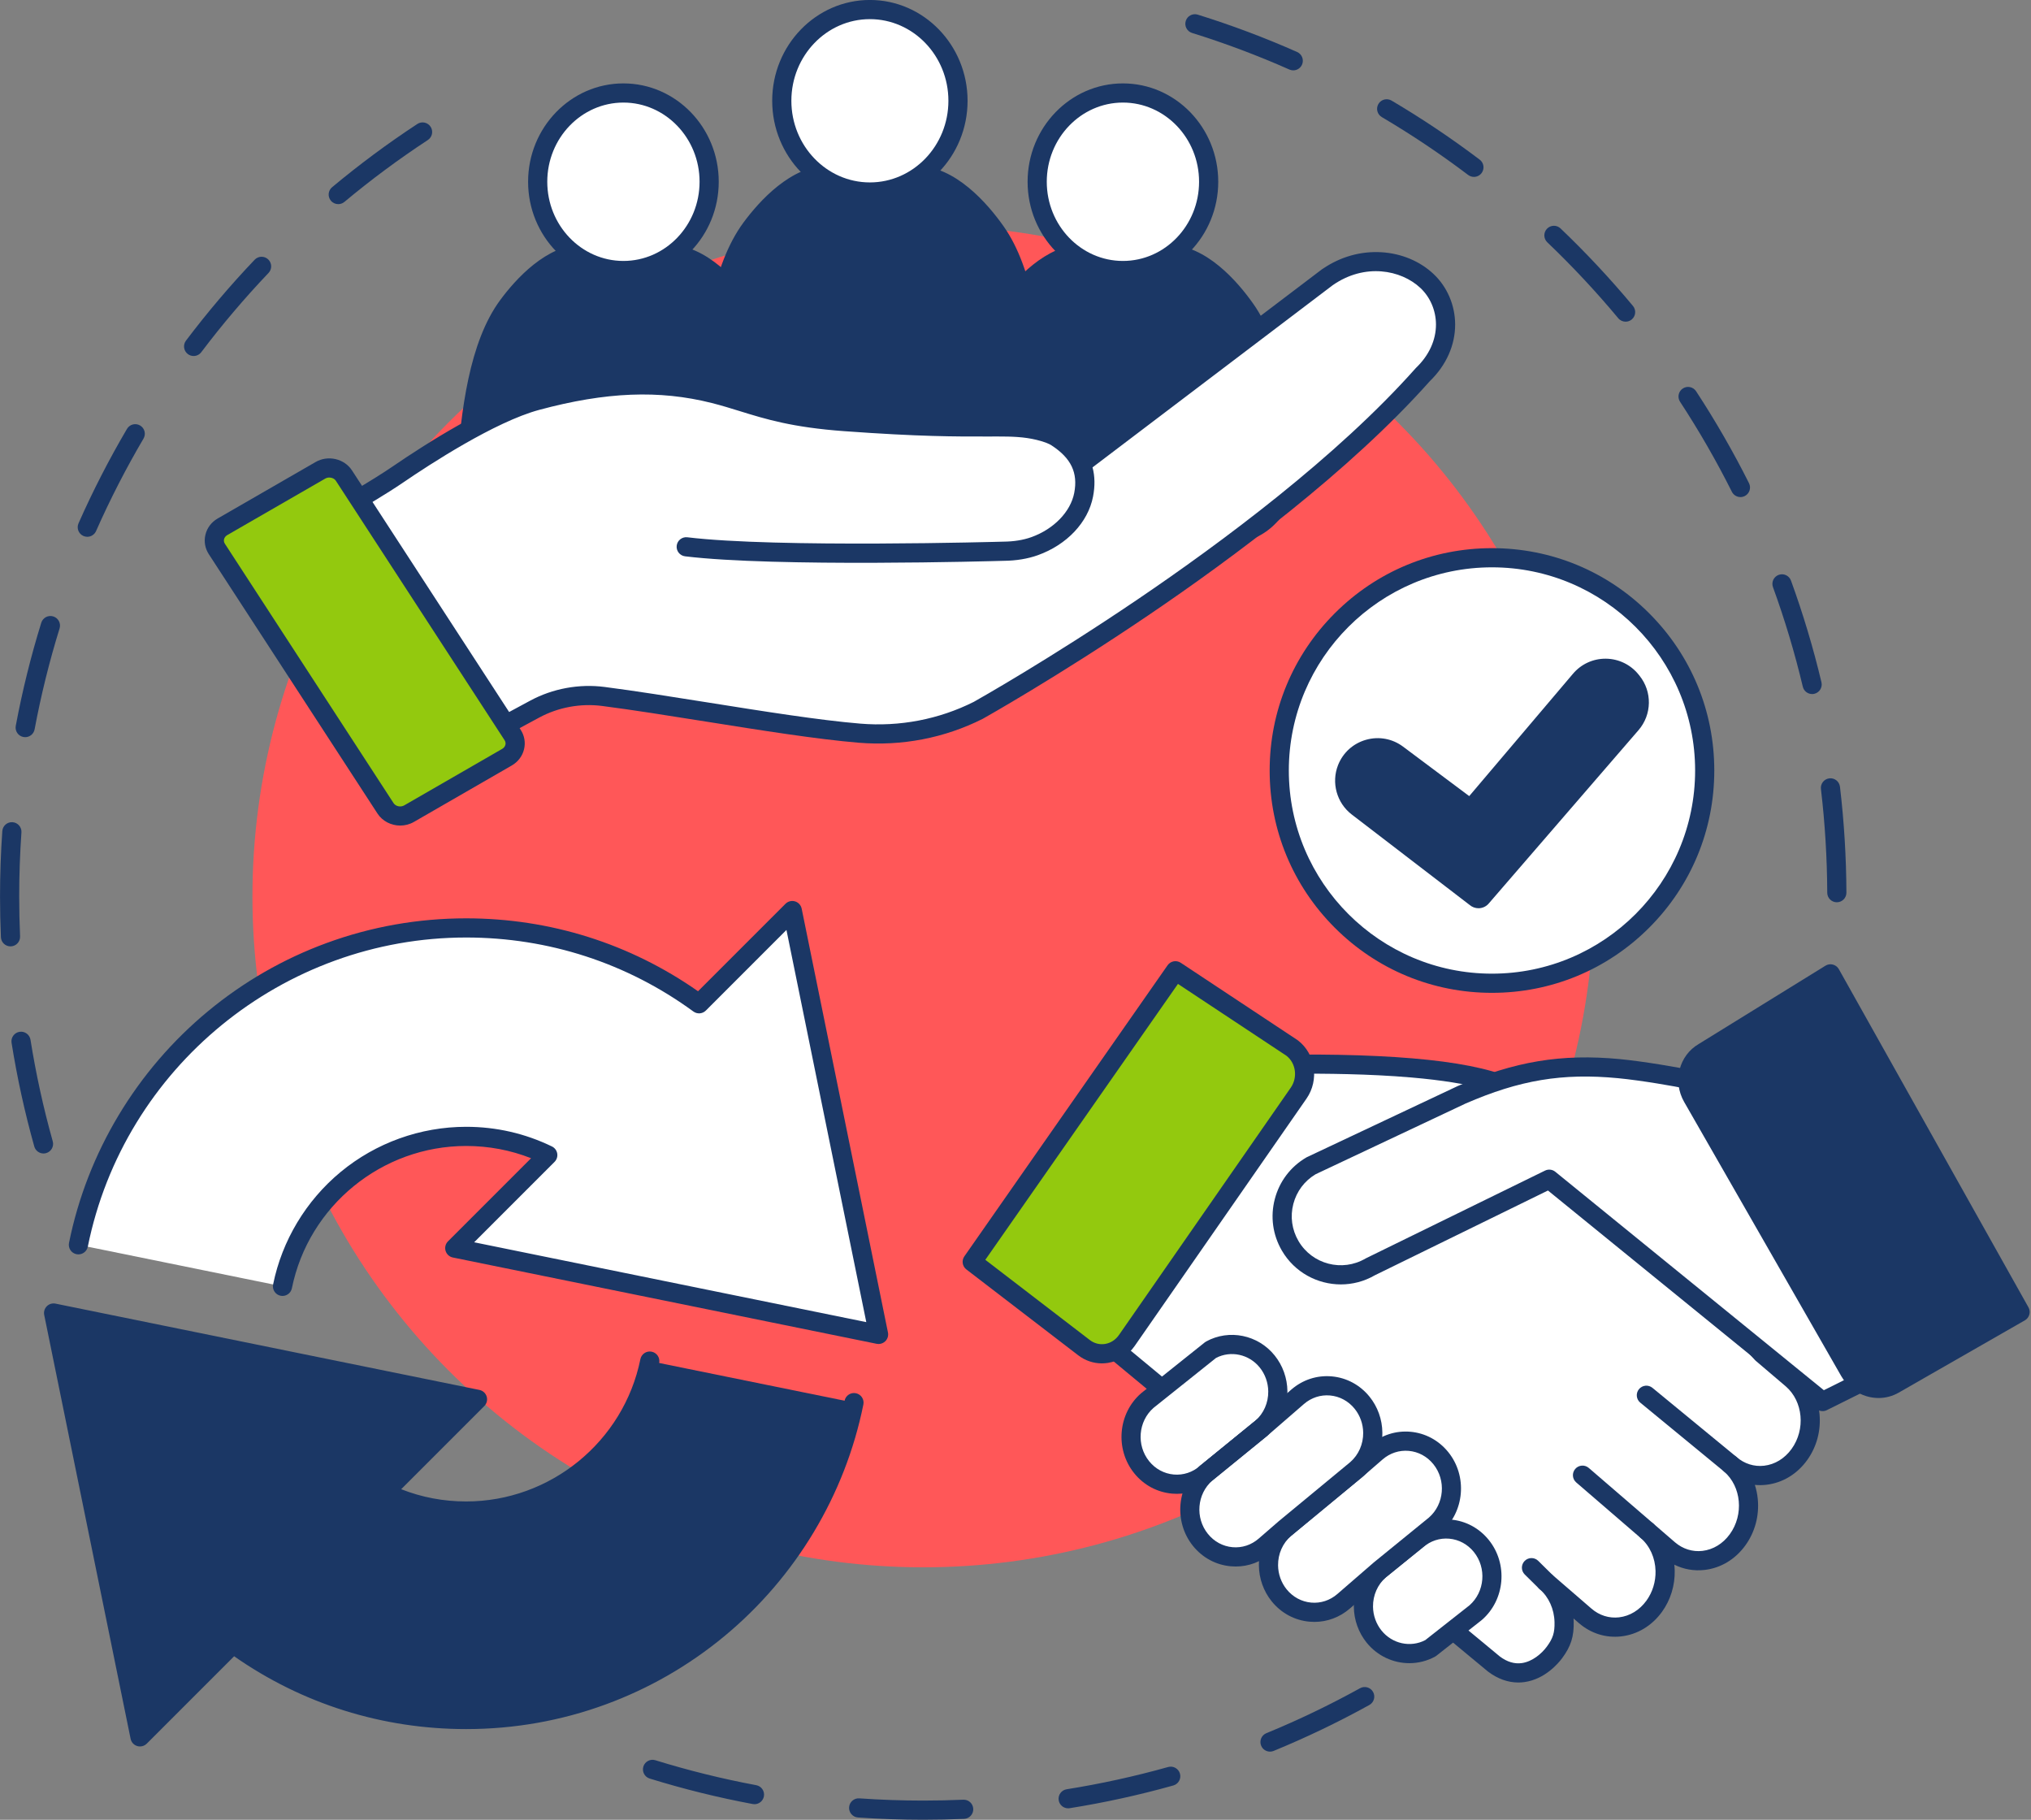 <?xml version="1.0" encoding="UTF-8" standalone="no"?><svg xmlns="http://www.w3.org/2000/svg" xmlns:xlink="http://www.w3.org/1999/xlink" fill="#000000" height="2278.1" preserveAspectRatio="xMidYMid meet" version="1" viewBox="729.4 861.0 2542.8 2278.1" width="2542.8" zoomAndPan="magnify"><rect x="729.4" y="861.0" width="2542.8" height="2278.1" fill="#808080" stroke="none"/><g><g><g id="change1_6"><path d="M783.873,2304.973c-5.244,0-10.061-3.463-11.547-8.76c-11.923-42.479-21.493-86.149-28.445-129.796 c-1.042-6.545,3.418-12.696,9.963-13.738c6.54-1.048,12.696,3.417,13.738,9.963c6.807,42.737,16.177,85.495,27.851,127.086 c1.791,6.381-1.93,13.005-8.311,14.796C786.038,2304.828,784.946,2304.973,783.873,2304.973z M742.525,2045.706 c-6.388,0-11.7-5.035-11.98-11.479c-0.734-16.901-1.106-34.068-1.106-51.023c0-27.232,0.959-54.755,2.851-81.805 c0.462-6.611,6.194-11.601,12.808-11.133c6.611,0.462,11.596,6.197,11.133,12.808c-1.853,26.494-2.792,53.454-2.792,80.13 c0,16.609,0.364,33.425,1.083,49.98c0.288,6.621-4.847,12.222-11.468,12.51C742.877,2045.702,742.7,2045.706,742.525,2045.706z M760.945,1783.827c-0.731,0-1.473-0.067-2.218-0.207c-6.515-1.217-10.809-7.485-9.592-14 c8.118-43.45,18.861-86.863,31.933-129.035c1.962-6.33,8.684-9.873,15.015-7.909c6.33,1.962,9.871,8.684,7.909,15.015 c-12.797,41.29-23.316,83.795-31.265,126.337C771.649,1779.798,766.609,1783.827,760.945,1783.827z M838.671,1532.983 c-1.622,0-3.269-0.331-4.848-1.028c-6.061-2.681-8.801-9.768-6.121-15.829c17.85-40.356,38.265-80.134,60.68-118.23 c3.36-5.712,10.716-7.618,16.428-4.257c5.712,3.361,7.618,10.716,4.257,16.428c-21.949,37.303-41.939,76.252-59.416,115.767 C847.669,1530.316,843.276,1532.983,838.671,1532.983z M971.8,1306.663c-2.518,0-5.057-0.789-7.221-2.423 c-5.289-3.993-6.34-11.518-2.347-16.808c26.593-35.224,55.523-69.302,85.987-101.285c4.57-4.799,12.167-4.984,16.966-0.413 c4.799,4.571,4.984,12.167,0.413,16.965c-29.835,31.323-58.168,64.697-84.211,99.193 C979.027,1305.018,975.435,1306.663,971.8,1306.663z M1152.889,1116.555c-3.436,0-6.847-1.468-9.22-4.313 c-4.247-5.088-3.563-12.655,1.525-16.902c33.918-28.302,69.817-54.927,106.702-79.135c5.541-3.636,12.979-2.093,16.617,3.448 c3.637,5.541,2.093,12.98-3.448,16.617c-36.121,23.707-71.277,49.781-104.494,77.498 C1158.326,1115.641,1155.6,1116.555,1152.889,1116.555z" fill="#1b3765"/></g><g id="change1_7"><path d="M1885.275,3139.039c-27.192,0-54.67-0.956-81.668-2.841c-6.611-0.462-11.597-6.195-11.135-12.807 c0.461-6.61,6.186-11.603,12.807-11.135c26.444,1.846,53.358,2.782,79.996,2.782c16.657,0,33.524-0.367,50.134-1.09 c6.647-0.296,12.223,4.845,12.511,11.466c0.289,6.621-4.845,12.223-11.466,12.511 C1919.498,3138.665,1902.279,3139.039,1885.275,3139.039z M2066.711,3124.729c-5.795,0-10.895-4.208-11.836-10.113 c-1.043-6.545,3.417-12.696,9.962-13.739c42.731-6.811,85.481-16.184,127.063-27.859c6.38-1.785,13.006,1.929,14.798,8.31 c1.791,6.381-1.929,13.006-8.31,14.797c-42.47,11.925-86.132,21.498-129.773,28.454 C2067.975,3124.679,2067.339,3124.729,2066.711,3124.729z M1674.018,3119.57c-0.731,0-1.472-0.066-2.216-0.206 c-43.441-8.111-86.843-18.847-128.999-31.907c-6.331-1.962-9.873-8.684-7.911-15.014c1.961-6.332,8.685-9.871,15.014-7.912 c41.274,12.788,83.768,23.299,126.302,31.241c6.515,1.216,10.81,7.483,9.593,13.999 C1684.723,3115.542,1679.683,3119.57,1674.018,3119.57z M2319.46,3053.761c-4.723,0-9.201-2.806-11.105-7.445 c-2.518-6.131,0.412-13.141,6.543-15.658c39.962-16.409,79.425-35.346,117.292-56.285c5.799-3.207,13.101-1.105,16.308,4.694 s1.105,13.101-4.694,16.308c-38.672,21.386-78.976,40.726-119.79,57.484C2322.522,3053.471,2320.978,3053.761,2319.46,3053.761z" fill="#1b3765"/></g><g id="change1_8"><path d="M3029.097,1990.5c-6.605,0-11.973-5.341-11.999-11.952c-0.174-43.365-2.831-87.053-7.897-129.848 c-0.779-6.582,3.925-12.549,10.506-13.328c6.597-0.774,12.549,3.925,13.328,10.506c5.173,43.697,7.886,88.301,8.063,132.574 c0.026,6.627-5.324,12.021-11.952,12.048C3029.13,1990.5,3029.114,1990.5,3029.097,1990.5z M2998.162,1729.845 c-5.433,0-10.354-3.714-11.665-9.229c-9.994-42.069-22.559-83.992-37.344-124.605c-2.267-6.228,0.943-13.114,7.171-15.381 c6.231-2.267,13.114,0.943,15.382,7.171c15.101,41.48,27.933,84.299,38.141,127.268c1.532,6.448-2.453,12.917-8.901,14.448 C3000.012,1729.738,2999.08,1729.845,2998.162,1729.845z M2908.434,1483.254c-4.397,0-8.632-2.426-10.737-6.625 c-19.352-38.6-41.179-76.518-64.875-112.7c-3.631-5.544-2.08-12.982,3.465-16.614c5.544-3.631,12.981-2.079,16.613,3.464 c24.198,36.95,46.488,75.673,66.252,115.093c2.97,5.924,0.575,13.135-5.35,16.105 C2912.077,1482.844,2910.242,1483.254,2908.434,1483.254z M2764.668,1263.698c-3.44,0-6.855-1.472-9.229-4.322 c-27.658-33.215-57.544-65.196-88.827-95.053c-4.794-4.576-4.972-12.171-0.396-16.966c4.576-4.793,12.172-4.971,16.966-0.396 c31.942,30.486,62.458,63.141,90.7,97.057c4.24,5.093,3.55,12.659-1.543,16.9 C2770.097,1262.787,2767.375,1263.698,2764.668,1263.698z M2574.741,1082.444c-2.522,0-5.064-0.792-7.231-2.431 c-34.514-26.112-70.886-50.481-108.105-72.432c-5.709-3.367-7.607-10.724-4.24-16.433c3.365-5.708,10.722-7.607,16.432-4.24 c38.008,22.416,75.15,47.301,110.395,73.965c5.285,3.999,6.328,11.524,2.329,16.81 C2581.959,1080.803,2578.372,1082.444,2574.741,1082.444z M2348.542,949.075c-1.625,0-3.276-0.332-4.858-1.033 c-39.556-17.543-80.546-32.949-121.832-45.791c-6.328-1.968-9.862-8.694-7.895-15.022c1.969-6.329,8.689-9.863,15.023-7.895 c42.168,13.116,84.033,28.851,124.434,46.768c6.059,2.687,8.791,9.776,6.104,15.834 C2357.534,946.414,2353.144,949.075,2348.542,949.075z" fill="#1b3765"/></g><g id="change2_1"><circle cx="1885.275" cy="1983.204" fill="#ff5758" r="839.822"/></g></g><g><g><g><g id="change3_5"><path d="M1383.866,1529.309c-41.133-0.002-73.533-34.897-70.762-75.937 c5.576-82.566,17.15-162.122,52.146-209.527c22.374-30.307,57.581-64.773,94.142-64.684c29.98,0.073,65.694,0.183,107.004,0.235 c38.289,0.048,74.369,36.749,97.086,69.053c33.079,47.038,43.791,124.85,49.005,205.197 c2.657,40.946-29.755,75.676-70.787,75.674L1383.866,1529.309z" fill="#1b3765"/></g><g id="change1_26"><path d="M1641.705,1541.321c-0.003,0-0.001,0-0.004,0l-257.835-0.012 c-23.184-0.001-44.673-9.333-60.509-26.276c-15.673-16.768-23.773-39.537-22.225-62.469 c5.221-77.325,15.775-163.439,54.464-215.846c19.188-25.992,58.151-69.557,103.651-69.557c0.059,0,0.116,0,0.174,0l22.106,0.056 c24.981,0.065,53.296,0.139,84.884,0.179c47.673,0.061,87.431,46.484,106.887,74.15 c36.354,51.696,46.265,135.835,51.164,211.323c1.483,22.858-6.643,45.546-22.295,62.246 C1686.331,1532.014,1664.855,1541.321,1641.705,1541.321z M1383.867,1517.31l257.835,0.012c0.001,0,0.002,0,0.003,0 c16.445,0,31.699-6.612,42.952-18.618c11.296-12.052,16.927-27.777,15.856-44.279c-4.41-67.94-13.719-151.965-46.847-199.072 c-13.511-19.213-49.064-63.907-87.286-63.956c-31.6-0.04-59.926-0.114-84.917-0.179l-22.102-0.056c-0.038,0-0.077,0-0.115,0 c-36.27,0-71.059,41.816-84.343,59.811c-35.224,47.713-45.131,133.661-49.827,203.209c-1.119,16.567,4.497,32.358,15.813,44.464 C1352.139,1510.681,1367.402,1517.309,1383.867,1517.31z" fill="#1b3765"/></g></g><g><g id="change4_16"><ellipse cx="1509.917" cy="1088.533" fill="#ffffff" rx="107.339" ry="111.129"/></g><g id="change1_18"><path d="M1509.917,1211.662c-65.804,0-119.339-55.236-119.339-123.129s53.535-123.129,119.339-123.129 s119.339,55.236,119.339,123.129S1575.721,1211.662,1509.917,1211.662z M1509.917,989.403c-52.57,0-95.339,44.469-95.339,99.129 s42.769,99.129,95.339,99.129s95.339-44.469,95.339-99.129S1562.487,989.403,1509.917,989.403z" fill="#1b3765"/></g></g></g><g><g><g id="change3_6"><path d="M2009.24,1529.309c-41.133-0.002-73.533-34.897-70.762-75.937 c5.576-82.566,17.15-162.122,52.146-209.527c22.374-30.307,57.581-64.773,94.142-64.684c29.98,0.073,65.694,0.183,107.004,0.235 c38.289,0.048,74.369,36.749,97.086,69.053c33.079,47.038,43.791,124.85,49.005,205.197 c2.657,40.946-29.755,75.676-70.787,75.674L2009.24,1529.309z" fill="#1b3765"/></g><g id="change1_27"><path d="M2267.079,1541.321c-0.003,0-0.002,0-0.005,0l-257.834-0.012 c-23.184-0.001-44.673-9.333-60.51-26.276c-15.673-16.768-23.773-39.537-22.225-62.469 c5.223-77.327,15.777-163.442,54.465-215.847c19.188-25.991,58.149-69.556,103.651-69.556c0.058,0,0.115,0,0.174,0l22.104,0.056 c24.981,0.065,53.298,0.139,84.888,0.179c47.671,0.061,87.43,46.483,106.886,74.15c36.356,51.697,46.266,135.836,51.164,211.323 c1.484,22.857-6.642,45.544-22.293,62.245C2311.706,1532.013,2290.229,1541.321,2267.079,1541.321z M2009.242,1517.31 l257.834,0.012c0.001,0,0.002,0,0.003,0c16.446,0,31.7-6.612,42.953-18.619c11.296-12.052,16.927-27.777,15.855-44.278 c-4.409-67.939-13.718-151.964-46.846-199.072c-13.512-19.213-49.065-63.907-87.286-63.956 c-31.601-0.04-59.928-0.114-84.919-0.179l-22.1-0.056c-0.037,0-0.077,0-0.115,0c-36.271,0-71.06,41.816-84.343,59.811 c-35.223,47.711-45.131,133.661-49.828,203.209c-1.119,16.566,4.497,32.357,15.813,44.463 C1977.512,1510.68,1992.776,1517.309,2009.242,1517.31z" fill="#1b3765"/></g></g><g><g id="change4_1"><ellipse cx="2135.291" cy="1088.533" fill="#ffffff" rx="107.339" ry="111.129"/></g><g id="change1_1"><path d="M2135.292,1211.662c-65.804,0-119.339-55.236-119.339-123.129s53.535-123.129,119.339-123.129 s119.339,55.236,119.339,123.129S2201.095,1211.662,2135.292,1211.662z M2135.292,989.403c-52.57,0-95.339,44.469-95.339,99.129 s42.769,99.129,95.339,99.129s95.339-44.469,95.339-99.129S2187.862,989.403,2135.292,989.403z" fill="#1b3765"/></g></g></g><g><g><g id="change3_1"><path d="M1688.959,1440.119c-42.27-0.002-75.565-35.861-72.717-78.035 c5.73-84.847,17.623-166.603,53.587-215.318c22.992-31.144,59.172-66.563,96.744-66.471 c30.808,0.075,67.509,0.188,109.961,0.242c39.347,0.05,76.424,37.764,99.769,70.961c33.993,48.337,45.001,128.3,50.359,210.868 c2.731,42.078-30.577,77.767-72.743,77.766L1688.959,1440.119z" fill="#1b3765"/></g><g id="change1_2"><path d="M1953.922,1452.13c-0.002,0-0.003,0-0.005,0l-264.959-0.012 c-23.731-0.001-45.729-9.553-61.939-26.896c-16.043-17.165-24.335-40.472-22.75-63.947 c5.363-79.415,16.198-167.851,55.905-221.636c19.681-26.659,59.636-71.344,106.25-71.344c0.06,0,0.117,0,0.177,0l22.278,0.057 c25.778,0.067,55.023,0.143,87.67,0.185c48.839,0.062,89.612,47.679,109.569,76.058 c37.312,53.058,47.486,139.466,52.519,216.994c1.519,23.398-6.8,46.623-22.822,63.717 C1999.602,1442.604,1977.622,1452.13,1953.922,1452.13z M1688.959,1428.119l264.96,0.012 c16.994,0.001,32.757-6.831,44.385-19.237c11.672-12.453,17.49-28.701,16.384-45.751c-4.535-69.86-14.111-156.266-48.2-204.742 c-13.916-19.787-50.538-65.814-89.97-65.864c-32.658-0.042-61.914-0.118-87.701-0.185l-22.274-0.057c-0.039,0-0.08,0-0.118,0 c-37.425,0-73.261,43.067-86.942,61.599c-36.248,49.1-46.439,137.484-51.269,208.999c-1.156,17.117,4.646,33.433,16.338,45.941 C1656.176,1421.269,1671.947,1428.118,1688.959,1428.119L1688.959,1428.119z" fill="#1b3765"/></g></g><g><g id="change4_5"><ellipse cx="1818.493" cy="987.161" fill="#ffffff" rx="110.305" ry="114.2"/></g><g id="change1_5"><path d="M1818.493,1113.362c-67.439,0-122.305-56.613-122.305-126.201 c0-69.587,54.866-126.2,122.305-126.2c67.439,0,122.305,56.613,122.305,126.2 C1940.798,1056.749,1885.932,1113.362,1818.493,1113.362z M1818.493,884.961c-54.206,0-98.305,45.847-98.305,102.2 s44.1,102.201,98.305,102.201s98.305-45.847,98.305-102.201S1872.699,884.961,1818.493,884.961z" fill="#1b3765"/></g></g></g><g><g id="change4_10"><path d="M1588.536,1545.504c113.772,13.822,397.171,5.562,397.171,5.562 c13.242-0.111,26.513-1.887,38.895-6.308c33.412-11.932,56.305-37.465,61.503-64.404c6.157-31.909-6.552-54.257-33.711-71.907 c-5.578-3.625-13.83-6.384-22.354-8.451c-16.871-4.092-32.384-4.583-51.714-4.574c-44.677,0.02-87.496,0.9-191.319-6.65 c-86.542-6.294-116.143-22.944-163.538-34.898c-75.355-19.005-146.325-11.768-222.05,8.616 c-53.328,14.355-129.669,62.302-173.775,92.451c-50.371,34.432-159.182,92.42-159.182,92.42l163.904,291.082l166.558-89.788 c25.997-14.015,56.161-19.637,85.841-15.803c96.715,12.494,234.904,38.874,320.836,45.98 c51.414,4.251,103.04-5.687,148.567-28.591c0,0,363.927-203.397,556.633-420.339c39.448-37.801,34.621-89.407,5.208-117.11 c-29.987-28.244-82.286-34.291-124.789-4.686l0.334-0.289l-308.569,234.014L1588.536,1545.504z" fill="#ffffff"/></g><g id="change1_13"><path d="M1232.377,1850.444c-4.197,0-8.265-2.206-10.466-6.114l-163.904-291.082 c-1.585-2.815-1.968-6.15-1.063-9.252c0.906-3.101,3.024-5.706,5.875-7.226c1.083-0.577,108.809-58.075,158.054-91.736 c41.794-28.569,120.42-78.787,177.427-94.132c87.8-23.634,158.149-26.307,228.104-8.664c12.976,3.272,24.795,6.934,36.226,10.475 c31.072,9.625,63.201,19.578,125.248,24.09c93.866,6.826,136.709,6.73,178.147,6.638c4.115-0.009,8.198-0.018,12.296-0.02 c0.204,0,0.407,0,0.61,0c18.488,0,35.354,0.405,53.937,4.912c11.379,2.76,19.904,6.048,26.065,10.052 c11.863,7.71,21.108,16.208,27.771,25.567l297.6-225.695c0.446-0.338,0.909-0.641,1.384-0.908 c22.159-15.029,47.486-22.138,73.347-20.571c24.978,1.514,48.134,11.202,65.203,27.279c17.05,16.059,26.887,39,26.99,62.942 c0.112,26.043-11.165,51.318-31.768,71.225c-100.363,112.867-247.063,221.688-352.509,293.135 c-114.176,77.361-206.014,128.846-206.928,129.357c-0.152,0.085-0.306,0.167-0.462,0.245 c-47.624,23.959-101.202,34.273-154.949,29.83c-52.067-4.305-123.202-15.633-191.994-26.588 c-46.769-7.448-90.943-14.482-129.391-19.449c-26.936-3.479-54.852,1.657-78.608,14.464l-166.558,89.788 C1236.252,1849.98,1234.301,1850.444,1232.377,1850.444z M1084.925,1552.137l152.118,270.151l156.188-84.198 c28.143-15.171,61.194-21.258,93.072-17.141c38.798,5.012,83.143,12.074,130.091,19.55 c68.353,10.885,139.033,22.141,190.197,26.371c49.253,4.077,98.327-5.342,141.945-27.23c5.08-2.854,94.511-53.309,205.143-128.28 c104.359-70.721,249.474-178.341,348.152-289.429c0.214-0.241,0.437-0.472,0.669-0.695c16.03-15.362,24.813-34.587,24.729-54.135 c-0.075-17.395-7.162-34.006-19.445-45.575c-24.261-22.85-69.731-31.415-109.703-3.574c-0.092,0.064-0.186,0.127-0.279,0.189 l-300.563,227.942c3,11.152,3.204,23.306,0.649,36.542c-6.226,32.263-32.761,60.4-69.249,73.431 c-12.614,4.505-26.98,6.862-42.698,7.006c-13.196,0.383-285.84,8.082-398.851-5.647c-6.579-0.799-11.265-6.781-10.465-13.36 c0.799-6.579,6.78-11.258,13.359-10.465c111.586,13.556,392.55,5.562,395.375,5.479c0.083-0.003,0.166-0.004,0.249-0.005 c13.08-0.109,24.843-1.997,34.959-5.61c28.101-10.035,49.201-31.771,53.757-55.376c4.87-25.239-3.91-43.612-28.468-59.571 c-2.608-1.696-7.96-4.26-18.643-6.851c-16.016-3.884-31.363-4.236-48.281-4.236c-0.2,0-0.398,0-0.598,0 c-4.085,0.002-8.153,0.011-12.255,0.02c-39.918,0.092-85.177,0.19-179.94-6.702c-64.786-4.711-98.249-15.077-130.609-25.102 c-11.642-3.606-22.639-7.013-34.993-10.128c-65.758-16.584-132.373-13.942-215.996,8.567 c-55.581,14.962-137.487,68.463-170.122,90.771C1192.9,1493.227,1113.858,1536.505,1084.925,1552.137z" fill="#1b3765"/></g></g><g><g id="change5_1"><path d="M1364.125,1808.879l-122.568,70.672c-10.105,5.826-23.313,2.837-29.501-6.677l-211.171-324.666 c-6.188-9.514-3.013-21.95,7.092-27.776l122.568-70.672c10.105-5.826,23.313-2.837,29.501,6.677l211.171,324.666 C1377.405,1790.617,1374.23,1803.052,1364.125,1808.879z" fill="#93c90e"/></g><g id="change1_14"><path d="M1230.485,1894.477c-11.197,0-22.182-5.364-28.488-15.061L990.825,1554.75 c-4.749-7.302-6.255-15.947-4.24-24.343c2.064-8.602,7.532-15.836,15.397-20.371l122.568-70.672 c15.52-8.951,35.956-4.226,45.554,10.529l211.171,324.667c4.749,7.302,6.255,15.947,4.24,24.343 c-2.064,8.602-7.532,15.837-15.397,20.372l0,0l-122.568,70.672C1242.229,1893.015,1236.328,1894.477,1230.485,1894.477z M1141.744,1458.784c-1.785,0-3.593,0.441-5.205,1.371l-122.569,70.672c-2.099,1.21-3.537,3.05-4.048,5.181 c-0.327,1.361-0.415,3.448,1.022,5.656l211.171,324.667c2.712,4.171,8.869,5.462,13.447,2.825l122.568-70.672 c2.1-1.211,3.537-3.051,4.048-5.181c0.327-1.362,0.415-3.448-1.021-5.657l-211.171-324.667 C1148.229,1460.278,1145.026,1458.784,1141.744,1458.784z M1364.125,1808.879h0.01H1364.125z" fill="#1b3765"/></g></g></g><g><g><g><g id="change4_3"><circle cx="2597.346" cy="1825.537" fill="#ffffff" r="266.338"/></g><g id="change1_21"><path d="M2597.346,2103.875c-74.347,0-144.244-28.952-196.814-81.523 c-52.571-52.571-81.523-122.468-81.523-196.814s28.952-144.243,81.523-196.814c52.57-52.571,122.468-81.523,196.814-81.523 s144.243,28.952,196.813,81.523c52.571,52.571,81.523,122.468,81.523,196.814s-28.952,144.243-81.523,196.814 C2741.589,2074.922,2671.693,2103.875,2597.346,2103.875z M2597.346,1571.2c-140.242,0-254.338,114.095-254.338,254.337 s114.096,254.337,254.338,254.337s254.337-114.095,254.337-254.337S2737.588,1571.2,2597.346,1571.2z" fill="#1b3765"/></g></g><g><g id="change3_3"><path d="M2772.69,1714.376c12.468,15.525,12.068,37.74-0.952,52.805l-187.212,216.64 c-1.79,2.514-5.217,2.887-7.45,0.81l-148.019-113.564c-14.628-11.223-20.033-30.79-13.24-47.931v0 c10.012-25.262,41.289-34.111,63.053-17.84l87.705,65.571c2.233,2.077,5.66,1.705,7.45-0.81l133.928-157.915 c16.766-19.769,47.396-19.359,63.627,0.852L2772.69,1714.376z" fill="#1b3765"/></g><g id="change1_3"><path d="M2580.452,1997.976c-4.009,0-7.913-1.437-10.999-4.069l-147.699-113.319 c-18.788-14.414-25.816-39.857-17.092-61.872c6.161-15.543,18.922-27.069,35.01-31.621c16.088-4.553,32.996-1.421,46.386,8.591 l82.806,61.909l129.939-153.213c10.159-11.979,24.924-18.809,40.604-18.809c0.24,0,0.481,0.001,0.723,0.005 c15.948,0.213,30.822,7.468,40.81,19.903l1.111,1.385c16.097,20.045,15.579,48.71-1.231,68.162l-186.948,216.335 c-2.867,3.69-7.099,6.057-11.719,6.527C2581.583,1997.947,2581.016,1997.976,2580.452,1997.976z M2454.242,1809.065 c-2.677,0-5.377,0.37-8.036,1.123c-8.838,2.5-15.848,8.832-19.232,17.37c-4.792,12.093-0.932,26.07,9.39,33.988l143.096,109.788 l183.201-211.999c9.234-10.686,9.518-26.434,0.675-37.444c-0.002-0.001-0.003-0.003-0.004-0.004l-1.108-1.381 c-5.483-6.827-13.654-10.812-22.415-10.929c-0.132-0.002-0.265-0.003-0.396-0.003c-8.614,0-16.724,3.751-22.306,10.332 l-133.691,157.638c-2.868,3.723-7.119,6.111-11.763,6.583c-4.568,0.462-9.114-0.96-12.625-3.921l-87.34-65.298 C2466.544,1811.063,2460.458,1809.065,2454.242,1809.065z" fill="#1b3765"/></g></g></g><g><g><g><g id="change4_14"><path d="M2982.105,2681.964c-21.337,29.438-59.99,34.869-86.333,12.107 c26.342,22.762,30.397,65.081,9.061,94.519c-21.337,29.438-59.991,34.848-86.333,12.086l-27.114-23.423 c14.527,12.564,22.29,31.059,22.736,50.069c0.363,15.463-4.115,31.247-13.675,44.45 c-21.337,29.438-59.991,34.848-86.333,12.086l-49.201-42.519c14.527,12.564,22.29,31.059,22.736,50.069 c0.363,15.463-2.559,25.33-12.075,38.177c-12.892,17.404-42.954,39.344-75.82,14.482l-534.979-443.176 c5.101-2.397,9.744-6.174,13.464-11.284l200.073-276.086c11.702-16.146,23.742-27.737,23.742-27.737 c9.058-1.522,23.96,7.444,48.68,7.324c70.185-0.341,226.116,0.867,281.199,36.269c18.505,11.885,303.48,326.036,303.48,326.036 l37.631,32.031C2999.386,2610.207,3003.442,2652.526,2982.105,2681.964z" fill="#ffffff"/></g><g id="change1_16"><path d="M2630.324,2967.23c-13.022,0-25.953-4.625-37.809-13.594c-0.142-0.106-0.28-0.217-0.416-0.329 l-534.979-443.176c-3.163-2.621-4.767-6.678-4.249-10.753s3.083-7.603,6.802-9.35c3.445-1.618,6.428-4.137,8.865-7.484 l200.057-276.065c12.188-16.816,24.613-28.837,25.137-29.34c1.741-1.677,3.949-2.789,6.333-3.189 c6.475-1.087,12.963,0.61,20.475,2.577c7.81,2.044,17.507,4.583,29.708,4.583c0.143,0,0.285,0,0.428-0.001 c152.552-0.731,246.625,11.747,287.746,38.174c3.848,2.471,12.865,8.263,161.026,169.449 c69.466,75.573,137.706,150.743,144.333,158.045l37.042,31.529c15.155,13.096,24.569,31.809,26.577,52.749 c1.99,20.764-3.543,41.345-15.578,57.95c-0.001,0-0.001,0-0.001,0c-12.638,17.438-30.741,28.332-50.973,30.68 c-4.836,0.562-9.648,0.609-14.378,0.159c1.833,5.694,3.066,11.669,3.658,17.837c1.99,20.764-3.543,41.345-15.579,57.95 c-12.632,17.429-30.729,28.319-50.954,30.666c-13.227,1.533-26.255-0.771-37.96-6.563c0.264,2.411,0.427,4.85,0.484,7.305 c0.435,18.575-5.23,36.961-15.952,51.769c-12.637,17.435-30.733,28.325-50.959,30.671c-19.214,2.23-38.014-3.646-52.939-16.542 l-6.816-5.891c0.097,1.354,0.161,2.713,0.193,4.079c0.433,18.458-3.479,30.816-14.43,45.601 c-4.508,6.086-21.222,26.229-47.033,29.94C2635.565,2967.043,2632.942,2967.23,2630.324,2967.23z M2607.195,2934.647 c9.081,6.808,18.353,9.587,27.573,8.264c13.202-1.898,24.755-11.819,31.163-20.47c7.757-10.472,10.028-17.657,9.721-30.753 c-0.382-16.327-7.144-31.356-18.553-41.243l-0.032-0.028c-0.001-0.001-0.002-0.002-0.003-0.003 c-5.013-4.335-5.563-11.911-1.229-16.925c4.335-5.012,11.912-5.563,16.925-1.23l0.003,0.003 c0.019,0.016,0.036,0.03,0.054,0.046l49.145,42.471c9.777,8.448,22.026,12.301,34.481,10.861 c13.47-1.563,25.647-8.989,34.289-20.911c7.659-10.578,11.707-23.766,11.394-37.126c-0.384-16.345-7.159-31.389-18.589-41.273 c-5.012-4.334-5.563-11.91-1.229-16.923c4.331-5.014,11.906-5.566,16.924-1.234l27.114,23.423 c9.78,8.451,22.027,12.304,34.484,10.863c13.47-1.563,25.646-8.989,34.288-20.91c17.738-24.475,14.513-59.643-7.19-78.396 c-2.742-2.37-4.15-5.71-4.154-9.07c-0.004-2.785,0.957-5.583,2.92-7.855c4.333-5.015,11.911-5.567,16.926-1.234 c9.771,8.443,22.001,12.297,34.464,10.854c13.475-1.563,25.659-8.996,34.307-20.924l0,0 c17.738-24.475,14.513-59.644-7.19-78.397l-37.563-31.973c-0.393-0.334-0.763-0.693-1.109-1.075 c-112.697-124.235-285.784-312.928-301.164-324.058c-15.265-9.775-50.096-22.824-129.391-29.623 c-53.354-4.575-108.409-4.866-145.179-4.688c-15.583,0.048-27.561-3.068-36.33-5.364c-2.373-0.621-5.301-1.388-7.523-1.815 c-4.207,4.411-11.666,12.638-18.91,22.634l-200.072,276.086c-1.197,1.644-2.485,3.203-3.854,4.669L2607.195,2934.647z M2982.105,2681.964h0.01H2982.105z" fill="#1b3765"/></g></g><g><g id="change4_11"><path d="M2895.773,2694.071l-105.133-86.44L2895.773,2694.071z" fill="#ffffff"/></g><g id="change1_24"><path d="M2895.766,2706.071c-2.683,0-5.381-0.895-7.614-2.73l-105.133-86.44 c-5.119-4.209-5.857-11.771-1.648-16.891c4.211-5.119,11.773-5.855,16.891-1.648l105.133,86.44 c5.119,4.209,5.857,11.771,1.648,16.891C2902.669,2704.578,2899.231,2706.071,2895.766,2706.071z" fill="#1b3765"/></g></g><g><g id="change4_6"><path d="M2791.386,2777.252l-80.71-69.558L2791.386,2777.252z" fill="#ffffff"/></g><g id="change1_22"><path d="M2791.381,2789.253c-2.775,0-5.563-0.957-7.829-2.91l-80.71-69.558 c-5.021-4.326-5.583-11.903-1.256-16.924c4.325-5.021,11.903-5.582,16.924-1.256l80.71,69.558 c5.021,4.326,5.583,11.903,1.256,16.924C2798.103,2787.841,2794.751,2789.253,2791.381,2789.253z" fill="#1b3765"/></g></g><g><g id="change4_7"><path d="M2664.913,2841.338l-18.103-17.881L2664.913,2841.338z" fill="#ffffff"/></g><g id="change1_10"><path d="M2664.914,2853.338c-3.047,0-6.094-1.152-8.433-3.462l-18.104-17.88 c-4.715-4.657-4.763-12.255-0.105-16.971c4.658-4.714,12.256-4.762,16.971-0.105l18.104,17.88 c4.715,4.657,4.763,12.255,0.105,16.971C2671.104,2852.146,2668.009,2853.338,2664.914,2853.338z" fill="#1b3765"/></g></g><g><g id="change5_2"><path d="M2201.051,2076.236l146.077,96.718c17.069,13.101,20.716,38.39,8.145,56.485l-215.047,309.555 c-12.571,18.095-36.598,22.144-53.667,9.043l-139.953-107.417L2201.051,2076.236z" fill="#93c90e"/></g><g id="change1_23"><path d="M2108.905,2567.733c-10.644,0-20.957-3.503-29.653-10.177l-139.952-107.417 c-5.091-3.907-6.206-11.128-2.532-16.39l254.444-364.384c3.728-5.339,11.034-6.731,16.464-3.136l146.077,96.718 c0.232,0.154,0.46,0.316,0.682,0.486c22.047,16.922,26.845,49.603,10.694,72.851l-215.048,309.556 c-8.072,11.619-20.008,19.186-33.607,21.304C2113.944,2567.538,2111.415,2567.733,2108.905,2567.733z M1963.012,2438.085 l130.853,100.433c5.488,4.213,12.199,5.953,18.915,4.913c7.052-1.099,13.299-5.105,17.59-11.283l215.048-309.555 c8.876-12.776,6.481-30.581-5.296-39.886l-135.935-90.002L1963.012,2438.085z" fill="#1b3765"/></g></g></g><g><g id="change4_8"><path d="M2842.149,2212.101c-10.569-2.613-56.501-10.543-85.922-13.333 c-77.292-7.363-133.497,5.173-196.878,32.742l-188.412,88.828c-34.92,20.436-46.661,65.307-26.225,100.227l0.038,0.074 c20.436,34.92,65.307,46.661,100.25,26.228l224.058-109.689l342.214,278.322l74.479-37.074L2842.149,2212.101z" fill="#ffffff"/></g><g id="change1_11"><path d="M3011.274,2627.499c-2.706,0-5.39-0.914-7.573-2.69l-336.26-273.479l-216.781,106.126 c-13.396,7.739-28.052,11.418-42.526,11.419c-29.323,0.002-57.897-15.103-73.74-42.175c-0.059-0.1-0.115-0.2-0.171-0.301 c-11.395-19.605-14.508-42.471-8.766-64.417c5.765-22.031,19.764-40.499,39.42-52.001c0.307-0.18,0.621-0.346,0.943-0.497 l188.411-88.828c0.109-0.052,0.22-0.102,0.331-0.15c71.001-30.883,129.756-40.643,202.803-33.684 c28.879,2.738,75.874,10.715,87.664,13.629c6.434,1.59,10.36,8.096,8.77,14.529c-1.591,6.435-8.094,10.358-14.529,8.77 c-9.617-2.377-55.242-10.292-84.175-13.036c-69.517-6.622-123.024,2.273-190.796,31.729l-187.74,88.512 c-13.892,8.281-23.785,21.439-27.884,37.103c-4.142,15.829-1.871,32.324,6.394,46.446c0.054,0.09,0.105,0.182,0.155,0.273 c17.112,28.996,54.614,38.749,83.719,21.731c0.255-0.149,0.516-0.289,0.781-0.419l224.059-109.689 c4.202-2.059,9.219-1.485,12.848,1.468l336.216,273.444l67.557-33.629c5.938-2.956,13.139-0.536,16.09,5.395 c2.954,5.933,0.538,13.137-5.395,16.09l-74.478,37.074C3014.925,2627.085,3013.094,2627.499,3011.274,2627.499z" fill="#1b3765"/></g></g><g><g><g id="change4_13"><path d="M2503.286,2788.843c24.241-21.032,60.361-17.702,80.689,7.434 c20.311,25.117,17.121,62.516-7.12,83.548l-56.535,44.483c-23.351,12.73-52.893,7.328-70.531-14.484 c-8.846-10.934-13.251-24.198-13.389-37.432c-0.179-17.146,6.802-34.254,20.509-46.116L2503.286,2788.843z" fill="#ffffff"/></g><g id="change1_25"><path d="M2493.921,2943.034c-20.117,0.002-39.96-8.967-53.463-25.666 c-10.183-12.587-15.886-28.517-16.057-44.852c-0.224-21.4,8.764-41.563,24.655-55.315c0.104-0.09,0.209-0.178,0.315-0.264 l46.218-37.305c14.115-12.172,31.982-17.986,50.351-16.358c18.595,1.642,35.416,10.682,47.364,25.456 c24.295,30.042,20.443,74.973-8.585,100.157c-0.146,0.126-0.293,0.249-0.444,0.367l-56.536,44.483 c-0.526,0.415-1.088,0.784-1.676,1.105C2515.926,2940.37,2504.881,2943.033,2493.921,2943.034z M2464.616,2835.477 c-10.456,9.126-16.364,22.522-16.216,36.789c0.115,10.949,3.922,21.607,10.719,30.011 c13.368,16.531,36.196,21.467,54.621,11.939l55.457-43.634c19.185-16.842,21.646-46.729,5.447-66.76 c-7.817-9.667-18.761-15.577-30.814-16.642c-11.896-1.05-23.497,2.76-32.68,10.726c-0.107,0.094-0.217,0.185-0.327,0.274 L2464.616,2835.477z M2503.286,2788.843h0.01H2503.286z" fill="#1b3765"/></g></g><g><g id="change4_12"><path d="M2308.736,2648.815c13.706-11.862,20.688-28.97,20.509-46.116 c-0.138-13.234-4.543-26.498-13.389-37.432c-17.637-21.831-47.197-27.195-70.549-14.465l-79.376,63.41 c-24.241,21.032-27.431,58.431-7.12,83.566c20.311,25.117,56.449,28.447,80.69,7.433L2308.736,2648.815z" fill="#ffffff"/></g><g id="change1_15"><path d="M2202.88,2731.034c-2.011,0-4.03-0.089-6.058-0.269c-18.593-1.646-35.406-10.682-47.343-25.441 c-24.289-30.059-20.436-74.995,8.587-100.177c0.123-0.105,0.248-0.21,0.374-0.312l79.376-63.41 c0.548-0.437,1.132-0.825,1.747-1.16c28.771-15.686,64.782-8.342,85.626,17.461c10.181,12.585,15.884,28.514,16.054,44.848 c0.224,21.4-8.764,41.563-24.655,55.315c-0.09,0.078-0.182,0.154-0.273,0.229l-69.101,56.286 C2234.647,2725.24,2219.101,2731.033,2202.88,2731.034z M2173.622,2623.427c-19.212,16.835-21.684,46.754-5.477,66.81 c7.804,9.651,18.741,15.556,30.794,16.623c11.915,1.047,23.516-2.753,32.701-10.715c0.093-0.08,0.187-0.159,0.281-0.236 l69.09-56.277c10.468-9.126,16.383-22.531,16.234-36.807c-0.114-10.948-3.921-21.605-10.719-30.01 c-13.349-16.521-36.165-21.457-54.603-11.939L2173.622,2623.427z M2308.736,2648.815h0.01H2308.736z" fill="#1b3765"/></g></g><g><g id="change4_9"><path d="M2427.599,2700.536l24.958-21.639c24.259-21.013,60.379-17.683,80.708,7.433 c20.311,25.135,17.122,62.534-7.119,83.566l-69.235,56.378l-45.312,39.26c-24.241,21.014-60.361,17.702-80.69-7.433 c-8.846-10.934-13.233-24.198-13.37-37.414c-0.179-17.165,6.802-34.273,20.49-46.135L2427.599,2700.536z" fill="#ffffff"/></g><g id="change1_12"><path d="M2374.973,2891.364c-2.01,0-4.026-0.089-6.053-0.269c-18.587-1.645-35.4-10.682-47.342-25.447 c-10.173-12.574-15.869-28.497-16.039-44.835c-0.224-21.404,8.755-41.57,24.631-55.328c0.07-0.061,0.143-0.121,0.214-0.181 l89.461-73.928l24.851-21.546c14.16-12.266,32.113-18.122,50.546-16.487c18.59,1.646,35.406,10.679,47.352,25.438 c24.292,30.063,20.438,75-8.584,100.181c-0.095,0.081-0.19,0.162-0.287,0.241l-69.093,56.262l-45.173,39.141 C2406.862,2885.523,2391.254,2891.363,2374.973,2891.364z M2345.788,2783.71c-10.478,9.132-16.398,22.556-16.25,36.854 c0.114,10.952,3.914,21.604,10.7,29.992c7.813,9.66,18.751,15.567,30.799,16.634c11.891,1.058,23.512-2.754,32.701-10.721 l45.313-39.263c0.093-0.08,0.187-0.158,0.281-0.236l69.082-56.253c19.248-16.828,21.734-46.774,5.517-66.844 c-7.811-9.65-18.752-15.556-30.805-16.623c-11.899-1.046-23.518,2.754-32.713,10.718l-24.953,21.635 c-0.072,0.063-0.145,0.124-0.217,0.184L2345.788,2783.71z M2427.599,2700.536h0.01H2427.599z" fill="#1b3765"/></g></g><g><g id="change4_4"><path d="M2308.736,2648.815l45.293-39.26c24.259-21.014,60.379-17.684,80.69,7.433 c8.846,10.934,13.251,24.198,13.389,37.432c0.179,17.146-6.802,34.254-20.509,46.116l-89.571,74.018l-24.958,21.639 c-24.241,21.013-60.361,17.683-80.689-7.434c-20.311-25.135-17.121-62.534,7.12-83.548L2308.736,2648.815z" fill="#ffffff"/></g><g id="change1_4"><path d="M2276.455,2822.016c-2.005,0-4.02-0.089-6.041-0.268c-18.593-1.643-35.412-10.677-47.36-25.438 c-24.298-30.069-20.443-75,8.587-100.165c0.093-0.08,0.187-0.159,0.281-0.236l69.094-56.281l45.155-39.14 c14.161-12.269,32.113-18.119,50.557-16.485c18.584,1.649,35.391,10.684,47.323,25.441 c10.184,12.587,15.887,28.517,16.057,44.852c0.224,21.401-8.764,41.563-24.655,55.315c-0.069,0.06-0.139,0.118-0.208,0.176 l-89.462,73.929l-24.85,21.545C2308.339,2816.176,2292.735,2822.015,2276.455,2822.016z M2247.229,2714.394 c-19.251,16.813-21.734,46.751-5.514,66.824c7.812,9.652,18.756,15.559,30.81,16.623c11.896,1.054,23.503-2.755,32.686-10.715 l24.957-21.638c0.072-0.063,0.145-0.124,0.217-0.184l89.46-73.927c10.487-9.126,16.413-22.543,16.265-36.833 c-0.114-10.949-3.921-21.606-10.719-30.009c-7.807-9.655-18.739-15.56-30.784-16.628c-11.901-1.052-23.522,2.751-32.72,10.717 l-45.291,39.258c-0.092,0.08-0.186,0.159-0.28,0.236L2247.229,2714.394z M2308.736,2648.815h0.01H2308.736z" fill="#1b3765"/></g></g><g><g id="change4_2"><path d="M2308.736,2648.815l-69.235,56.396L2308.736,2648.815z" fill="#ffffff"/></g><g id="change1_19"><path d="M2239.507,2717.212c-3.483,0-6.938-1.51-9.311-4.421c-4.186-5.139-3.413-12.697,1.725-16.883 l69.235-56.396c5.137-4.186,12.696-3.413,16.883,1.725c4.186,5.139,3.413,12.697-1.725,16.883l-69.235,56.396 C2244.853,2716.329,2242.171,2717.212,2239.507,2717.212z" fill="#1b3765"/></g></g></g><g><g id="change3_2"><path d="M3258.559,2503.435l-157.894,90.485c-19.257,11.036-44.185,3.723-55.679-16.333l-196.624-343.102 c-11.493-20.056-5.2-45.261,14.057-56.297l158.754-98.084L3258.559,2503.435z" fill="#1b3765"/></g><g id="change1_20"><path d="M3081.36,2611.081c-4.933,0-9.913-0.713-14.822-2.153c-13.505-3.961-24.855-12.972-31.962-25.373 l-196.624-343.102c-14.729-25.702-6.507-58.208,18.318-72.569l158.597-97.987c2.783-1.72,6.146-2.226,9.313-1.409 c3.166,0.819,5.861,2.896,7.461,5.749l237.385,423.331c3.22,5.742,1.212,13.007-4.5,16.28l-157.894,90.484 C3098.827,2608.805,3090.171,2611.081,3081.36,2611.081z M3016.831,2096.894l-148.104,91.504 c-0.113,0.07-0.227,0.137-0.341,0.203c-13.485,7.728-17.797,25.635-9.612,39.918l196.624,343.102 c4.011,6.999,10.366,12.069,17.895,14.277c7.352,2.156,14.954,1.308,21.406-2.39l147.579-84.573L3016.831,2096.894z" fill="#1b3765"/></g></g></g></g><g><g><g id="change3_4"><path d="M1798.576,2616.864c-45.672,226.29-245.698,396.686-485.572,396.686 c-109.199,0-209.987-35.192-291.757-94.837l-116.574,116.573L796.509,2504.69l530.726,108.034l-116.444,116.444 c30.923,15.008,65.597,23.418,102.212,23.418c113.469,0,208.177-80.605,229.913-187.734L1798.576,2616.864z" fill="#1b3765"/></g><g id="change1_9"><path d="M904.672,3047.286c-1.154,0-2.317-0.166-3.455-0.509c-4.23-1.272-7.42-4.766-8.302-9.095 l-108.164-530.596c-0.804-3.945,0.424-8.032,3.272-10.881s6.935-4.078,10.88-3.274l530.726,108.033 c4.33,0.881,7.824,4.07,9.098,8.301c1.273,4.231,0.118,8.819-3.006,11.943l-104.038,104.038 c25.831,10.187,53.11,15.339,81.321,15.339c105.465,0,197.211-74.91,218.152-178.119c1.318-6.495,7.651-10.69,14.146-9.375 c6.495,1.318,10.692,7.652,9.374,14.146c-11.148,54.943-41.218,104.983-84.671,140.903 c-44.033,36.398-99.791,56.444-157.001,56.444c-37.637,0-73.789-8.284-107.452-24.622c-3.493-1.695-5.949-4.976-6.594-8.804 c-0.645-3.829,0.603-7.732,3.348-10.478l100.654-100.654l-491.07-99.961l100.082,490.949l100.789-100.788 c4.18-4.18,10.781-4.691,15.557-1.21c82.991,60.535,181.434,92.532,284.686,92.531c229.277,0,428.543-162.782,473.81-387.06 c1.311-6.497,7.638-10.705,14.137-9.389c6.497,1.311,10.7,7.641,9.389,14.137c-22.824,113.087-84.646,216.104-174.075,290.074 c-44.518,36.822-94.475,65.536-148.483,85.344c-55.896,20.499-114.699,30.894-174.777,30.894 c-104.917,0.001-205.121-31.488-290.459-91.163l-109.386,109.385C910.875,3046.055,907.808,3047.286,904.672,3047.286z" fill="#1b3765"/></g></g><g><g id="change4_15"><path d="M827.561,2419.297c45.672-226.29,245.698-396.686,485.443-396.686 c109.069,0,209.859,35.192,291.628,94.966l116.703-116.703l108.034,530.597l-530.596-108.034l116.444-116.444 c-30.923-15.008-65.597-23.418-102.212-23.418c-113.469,0-208.177,80.605-229.913,187.734L827.561,2419.297z" fill="#ffffff"/></g><g id="change1_17"><path d="M1829.369,2543.472c-0.796,0-1.598-0.079-2.394-0.241l-530.597-108.034 c-4.33-0.881-7.824-4.071-9.097-8.301c-1.273-4.231-0.118-8.819,3.006-11.943l104.038-104.039 c-25.831-10.187-53.11-15.338-81.321-15.338c-105.465,0-197.211,74.911-218.152,178.12c-1.318,6.496-7.651,10.689-14.146,9.375 c-6.495-1.318-10.692-7.652-9.374-14.147c11.148-54.943,41.218-104.983,84.671-140.903 c44.033-36.399,99.791-56.445,157.001-56.445c37.637,0,73.789,8.284,107.452,24.622c3.493,1.695,5.949,4.976,6.594,8.804 c0.645,3.829-0.603,7.732-3.348,10.478l-100.655,100.655l490.945,99.961l-99.961-490.946l-100.914,100.914 c-4.183,4.184-10.792,4.694-15.567,1.202c-82.918-60.614-181.313-92.653-284.546-92.653 c-229.203,0-428.414,162.782-473.68,387.06c-1.312,6.497-7.643,10.697-14.137,9.389c-6.497-1.311-10.7-7.641-9.389-14.137 c22.823-113.081,84.638-216.098,174.058-290.074c44.509-36.822,94.453-65.536,148.444-85.344 c55.878-20.5,114.657-30.895,174.704-30.895c104.908,0,205.063,31.527,290.337,91.286l109.508-109.507 c3.124-3.125,7.71-4.278,11.943-3.006c4.23,1.273,7.42,4.768,8.301,9.097l108.035,530.596c0.804,3.946-0.426,8.032-3.273,10.88 C1835.581,2542.229,1832.519,2543.472,1829.369,2543.472z" fill="#1b3765"/></g></g></g></g></svg>
